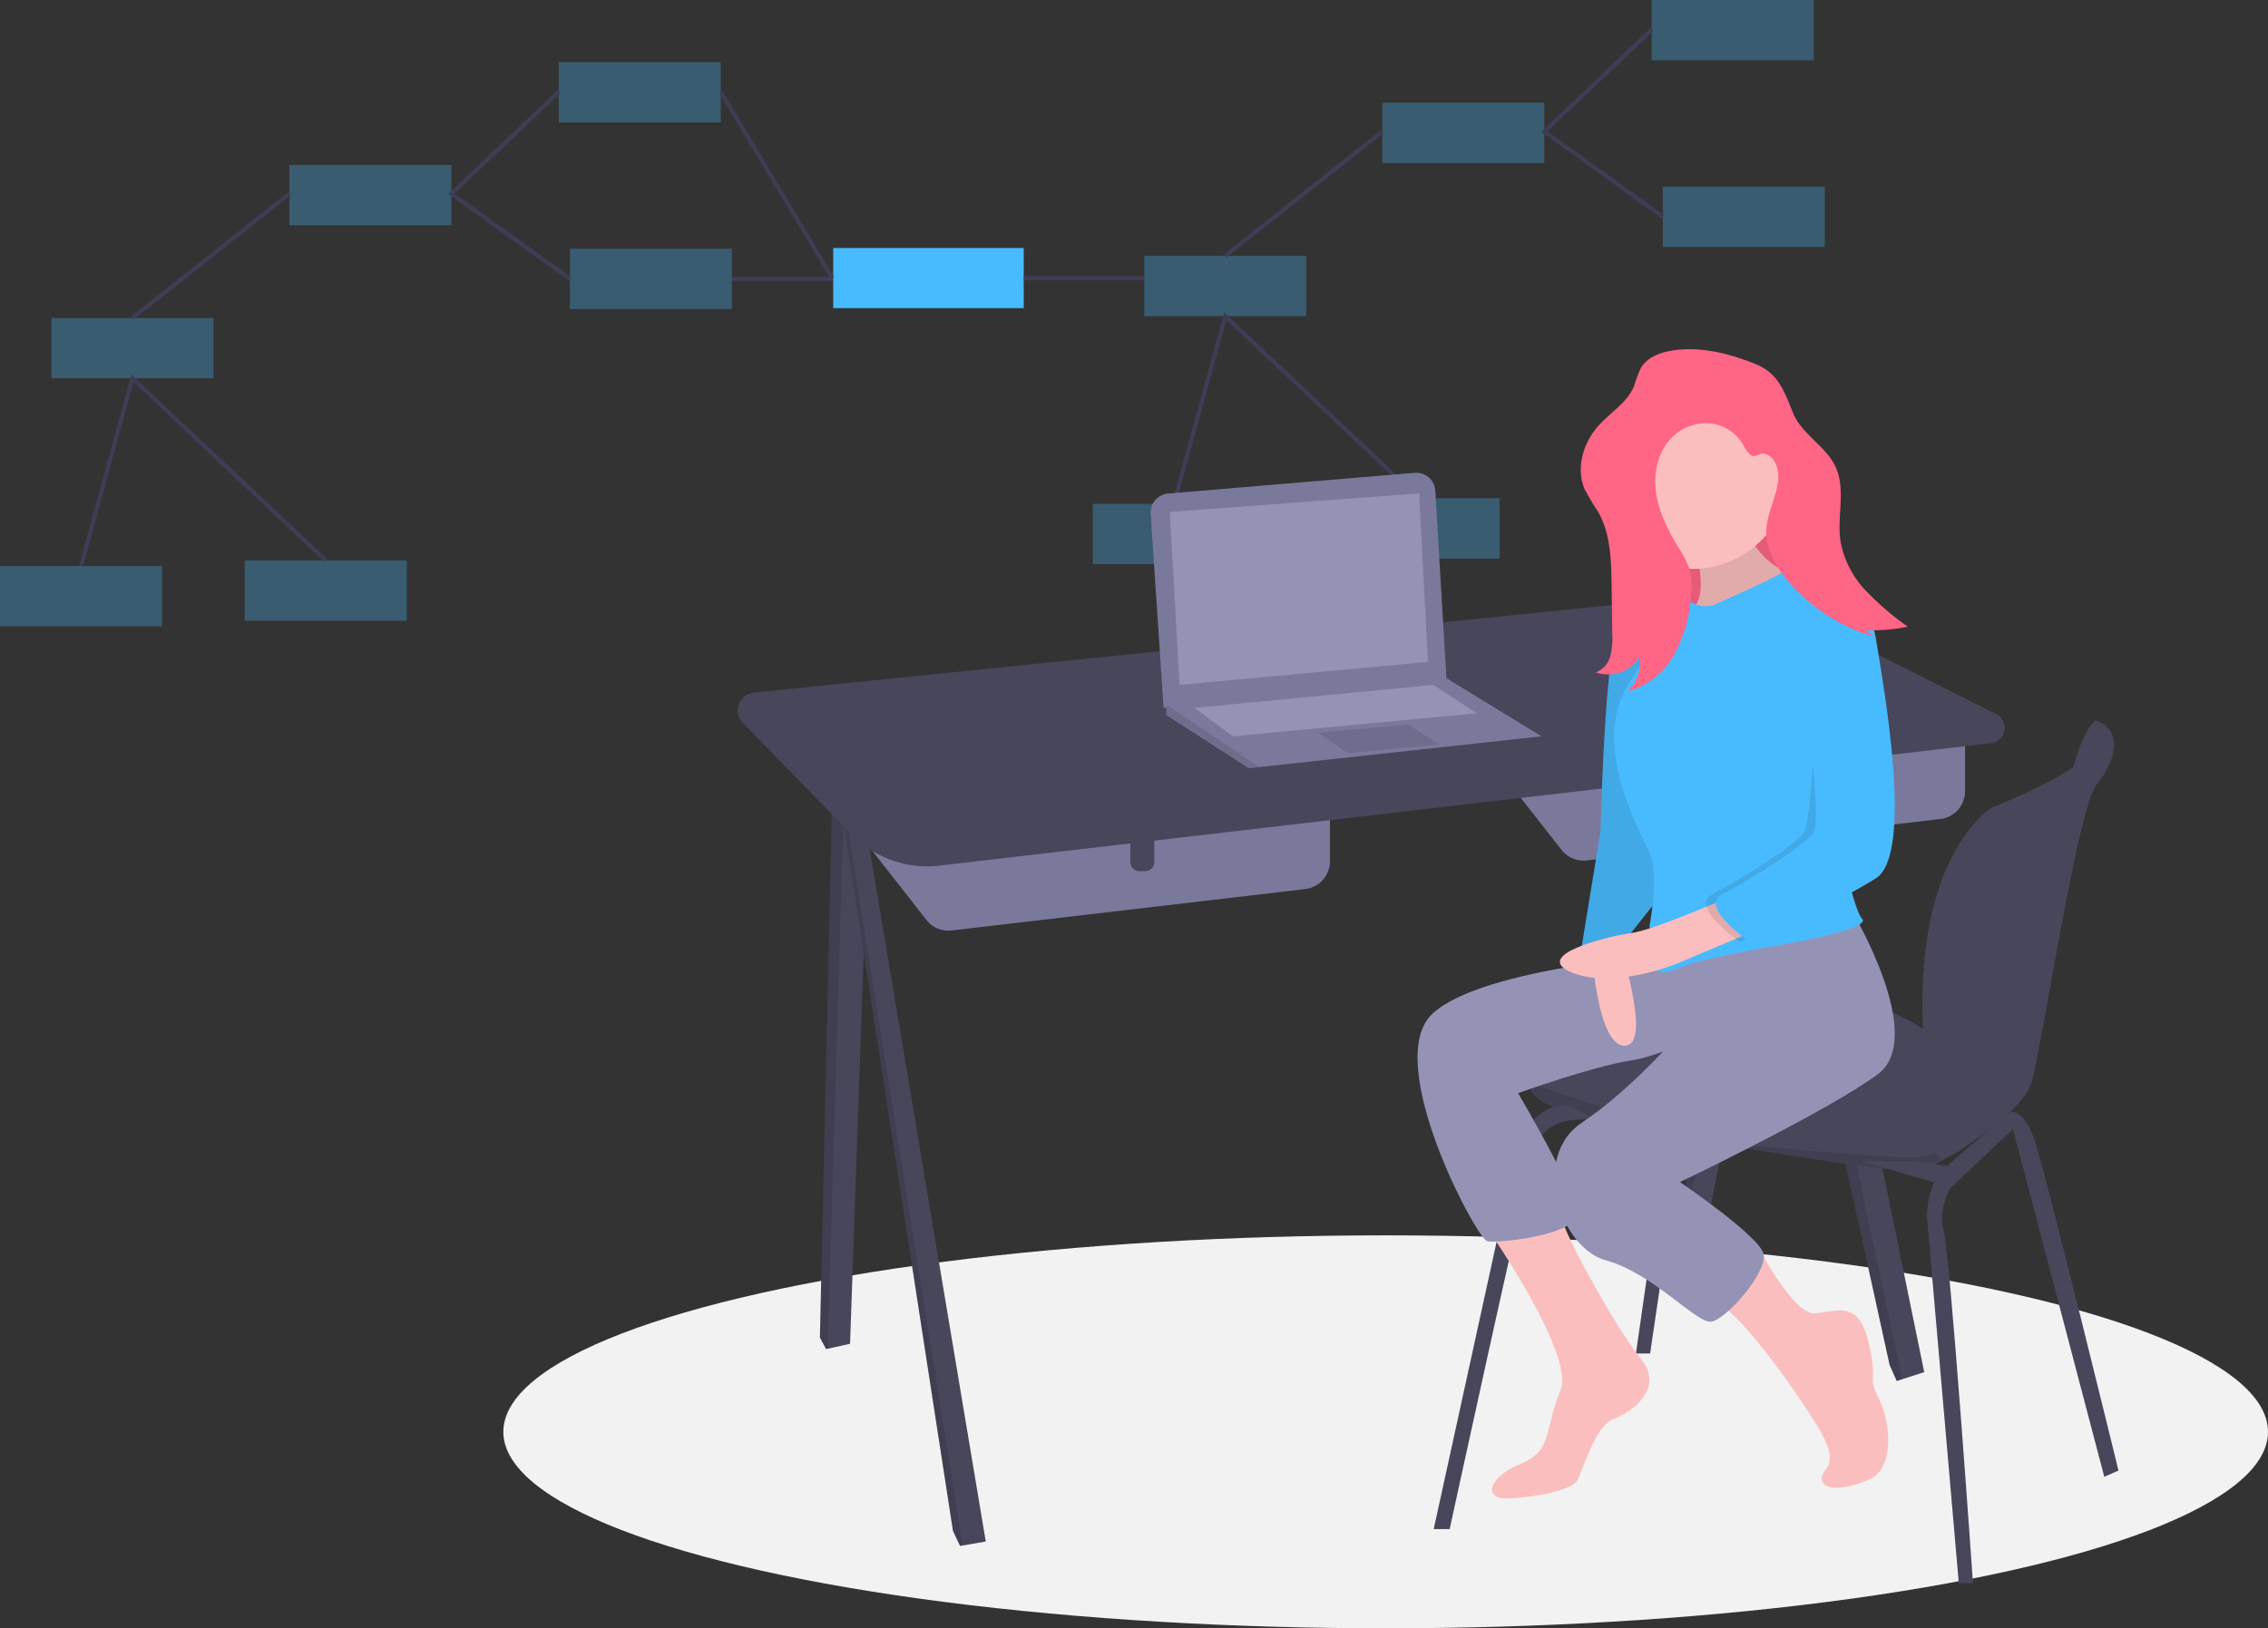 <svg id="undraw_software_engineer_lvl5" xmlns="http://www.w3.org/2000/svg" width="552" height="396.408" viewBox="0 0 552 396.408">
  <rect x="0" y="0" width="552" height="396.408" fill="#333333" stroke="none"/>
  <rect id="Rectangle_1649" data-name="Rectangle 1649" width="39.436" height="14.687" transform="translate(336.436 25.022)" fill="#48bbff" opacity="0.3"/>
  <rect id="Rectangle_1650" data-name="Rectangle 1650" width="39.436" height="14.687" transform="translate(401.982)" fill="#48bbff" opacity="0.3"/>
  <rect id="Rectangle_1651" data-name="Rectangle 1651" width="39.436" height="14.687" transform="translate(404.702 45.42)" fill="#48bbff" opacity="0.3"/>
  <rect id="Rectangle_1652" data-name="Rectangle 1652" width="39.436" height="14.687" transform="translate(278.506 62.282)" fill="#48bbff" opacity="0.3"/>
  <rect id="Rectangle_1653" data-name="Rectangle 1653" width="39.436" height="14.687" transform="translate(265.995 122.66)" fill="#48bbff" opacity="0.3"/>
  <rect id="Rectangle_1654" data-name="Rectangle 1654" width="39.436" height="14.687" transform="translate(325.557 121.301)" fill="#48bbff" opacity="0.3"/>
  <path id="Path_2925" data-name="Path 2925" d="M796.239,14.856,770.13,39.63l28.829,20.738" transform="translate(-394.258 -7.605)" fill="none" stroke="#3f3d56" stroke-miterlimit="10" stroke-width="1"/>
  <line id="Line_111" data-name="Line 111" x1="38.212" y2="30.257" transform="translate(298.224 32.025)" fill="none" stroke="#3f3d56" stroke-miterlimit="10" stroke-width="1"/>
  <path id="Path_2926" data-name="Path 2926" d="M585.4,203.382l12.51-45.68,47.052,44.332" transform="translate(-299.688 -80.733)" fill="none" stroke="#3f3d56" stroke-miterlimit="10" stroke-width="1"/>
  <rect id="Rectangle_1655" data-name="Rectangle 1655" width="39.436" height="14.687" transform="translate(70.441 40.152)" fill="#48bbff" opacity="0.3"/>
  <rect id="Rectangle_1656" data-name="Rectangle 1656" width="39.436" height="14.687" transform="translate(135.987 15.13)" fill="#48bbff" opacity="0.3"/>
  <rect id="Rectangle_1657" data-name="Rectangle 1657" width="39.436" height="14.687" transform="translate(138.707 60.55)" fill="#48bbff" opacity="0.3"/>
  <rect id="Rectangle_1658" data-name="Rectangle 1658" width="39.436" height="14.687" transform="translate(12.511 77.412)" fill="#48bbff" opacity="0.3"/>
  <rect id="Rectangle_1659" data-name="Rectangle 1659" width="39.436" height="14.687" transform="translate(0 137.79)" fill="#48bbff" opacity="0.3"/>
  <rect id="Rectangle_1660" data-name="Rectangle 1660" width="39.436" height="14.687" transform="translate(59.562 136.431)" fill="#48bbff" opacity="0.3"/>
  <path id="Path_2927" data-name="Path 2927" d="M251.239,45.856,225.13,70.63l28.829,20.738" transform="translate(-115.252 -23.475)" fill="none" stroke="#3f3d56" stroke-miterlimit="10" stroke-width="1"/>
  <line id="Line_112" data-name="Line 112" x1="38.212" y2="30.257" transform="translate(32.229 47.155)" fill="none" stroke="#3f3d56" stroke-miterlimit="10" stroke-width="1"/>
  <path id="Path_2928" data-name="Path 2928" d="M40.4,234.382,52.912,188.7l47.052,44.332" transform="translate(-20.683 -96.603)" fill="none" stroke="#3f3d56" stroke-miterlimit="10" stroke-width="1"/>
  <line id="Line_113" data-name="Line 113" x2="44.723" transform="translate(178.143 67.893)" fill="none" stroke="#3f3d56" stroke-miterlimit="10" stroke-width="1"/>
  <rect id="Rectangle_1661" data-name="Rectangle 1661" width="46.366" height="14.642" transform="translate(202.79 60.376)" fill="#48bbff"/>
  <line id="Line_114" data-name="Line 114" x2="29.289" transform="translate(249.217 67.697)" fill="none" stroke="#3f3d56" stroke-miterlimit="10" stroke-width="1"/>
  <line id="Line_115" data-name="Line 115" x1="27.145" y1="45.317" transform="translate(175.424 22.381)" fill="none" stroke="#3f3d56" stroke-miterlimit="10" stroke-width="1"/>
  <ellipse id="Ellipse_635" data-name="Ellipse 635" cx="214.748" cy="47.83" rx="214.748" ry="47.83" transform="translate(122.504 300.748)" fill="#f2f2f2"/>
  <path id="Path_2929" data-name="Path 2929" d="M866.226,391.611,845.285,496.53h-4.533l-.5-.775-1.444-2.247L856.943,395.5l2.753-1.153Z" transform="translate(-429.417 -200.48)" fill="#47465a"/>
  <path id="Path_2930" data-name="Path 2930" d="M859.7,397.21,840.253,498.622l-1.444-2.247,18.134-98.012Z" transform="translate(-429.417 -203.346)" opacity="0.1"/>
  <path id="Path_2931" data-name="Path 2931" d="M919.653,538.6l-5.384,1.736-1.309.423-1.727-3.886L881.6,401.714l3.081-.691,6.472-1.451Z" transform="translate(-451.325 -204.555)" fill="#47465a"/>
  <path id="Path_2932" data-name="Path 2932" d="M914.27,541.859l-1.309.423-1.727-3.886L881.6,403.236l3.081-.691Z" transform="translate(-451.325 -206.077)" opacity="0.1"/>
  <path id="Path_2933" data-name="Path 2933" d="M420.955,391.611l-4.749,136.007-5.443,1.209-.386.086-1.512-2.806,3.023-133.2,2.908-.414Z" transform="translate(-209.313 -200.48)" fill="#47465a"/>
  <path id="Path_2934" data-name="Path 2934" d="M414.8,393.415,410.763,529.75l-.386.086-1.512-2.806,3.023-133.2Z" transform="translate(-209.313 -201.403)" opacity="0.1"/>
  <path id="Path_2935" data-name="Path 2935" d="M454.444,578.251l-5.63.971-.631.108-1.727-3.67L419.039,397.987l.79-.24L424,396.476Z" transform="translate(-214.521 -202.97)" fill="#47465a"/>
  <path id="Path_2936" data-name="Path 2936" d="M448.814,580.556l-.631.108-1.727-3.67L419.039,399.321l.79-.24Z" transform="translate(-214.521 -204.304)" opacity="0.1"/>
  <path id="Path_2937" data-name="Path 2937" d="M770.246,405.25l20.963,26.786a6.8,6.8,0,0,0,6.144,2.562l86.054-10.078a6.8,6.8,0,0,0,6.007-6.752V397.91Z" transform="translate(-411.155 -225.129)" fill="#7a799c"/>
  <path id="Path_2938" data-name="Path 2938" d="M880.387,377.9h5.829v8.413a2.166,2.166,0,0,1-2.166,2.166h-1.5a2.166,2.166,0,0,1-2.166-2.166V377.9Z" transform="translate(-450.702 -193.46)" fill="#47465a"/>
  <path id="Path_2939" data-name="Path 2939" d="M453.539,440.194,474.5,466.979a6.8,6.8,0,0,0,6.144,2.562L566.7,459.463a6.8,6.8,0,0,0,6.007-6.752V432.853Z" transform="translate(-249.021 -243.018)" fill="#7a799c"/>
  <path id="Path_2940" data-name="Path 2940" d="M563.68,412.842h5.829v8.413a2.166,2.166,0,0,1-2.166,2.166h-1.5a2.166,2.166,0,0,1-2.166-2.166Z" transform="translate(-288.568 -211.349)" fill="#47465a"/>
  <path id="Path_2941" data-name="Path 2941" d="M451.427,406.885,707.4,377.069a3.764,3.764,0,0,0,1.258-7.1L662.866,346.94a53,53,0,0,0-29.187-5.377L406.27,364.751a4.353,4.353,0,0,0-2.664,7.367l26.482,27.17A25.708,25.708,0,0,0,451.427,406.885Z" transform="translate(-222.826 -196.143)" fill="#47465a"/>
  <path id="Path_2942" data-name="Path 2942" d="M1076.011,404.731l-2.738-1.513s-2.956,2.176-5.364,11.342,4.5.1,4.5.1l3.022-6.261Z" transform="translate(-563.279 -227.846)" fill="#47465a"/>
  <path id="Path_2943" data-name="Path 2943" d="M908.359,552.008s-2.806,13.169-4.1,16.839c-.635,1.8-3.7,3.439-7.1,4.7a47.522,47.522,0,0,1-9.309,2.429c-3.67.432-50.733-6.908-73.617-11.874-15.416-3.344-17.409-7.18-17.068-9.326a3.113,3.113,0,0,1,.877-1.684S820.71,537.76,828.7,530.42s23.747-1.511,41.018,1.511S908.359,552.008,908.359,552.008Z" transform="translate(-424.919 -291.147)" fill="#47465a"/>
  <path id="Path_2944" data-name="Path 2944" d="M1035.264,403.217s10.578,6.908-25.042,21.157c0,0-19.361,10.916-16.841,55.885a12.332,12.332,0,0,0,1.793,5.711c3.675,6.045,11.551,21.347-1.575,23.246v3.454s23.747-11.874,26.338-22.02,11.226-66.492,15.544-71.674S1042.6,405.592,1035.264,403.217Z" transform="translate(-525.27 -227.846)" fill="#47465a"/>
  <path id="Path_2945" data-name="Path 2945" d="M897.159,602.813a47.521,47.521,0,0,1-9.309,2.429c-3.67.432-50.733-6.908-73.617-11.874-15.416-3.344-17.409-7.18-17.068-9.326,10.134,3.465,43.039,14.462,54.848,15.371,14.032,1.079,40.841,4.08,42.872,2.04C895.668,600.667,896.468,601.5,897.159,602.813Z" transform="translate(-424.919 -320.417)" opacity="0.1"/>
  <path id="Path_2946" data-name="Path 2946" d="M749.457,698.366l20.509-93.694s3.67-9.931,12.089-9.5l7.772,3.886s-12.953-3.022-15.76,6.908-20.725,92.4-20.725,92.4Z" transform="translate(-400.512 -326.109)" fill="#47465a"/>
  <path id="Path_2947" data-name="Path 2947" d="M815.808,615.135l8.2-57.209h3.67l-8.42,57.209Z" transform="translate(-417.642 -285.623)" fill="#47465a"/>
  <path id="Path_2948" data-name="Path 2948" d="M1003.163,713.226l-7.772-89.376s0-7.556,3.886-11.226,16.431-14.139,16.431-14.139,3.215-.757,5.806,6.583,20.509,80.741,20.509,80.741l-3.454,1.511-22.236-84.627L1001,617.158s-3.022,5.4-1.511,10.362,7.124,85.706,7.124,85.706Z" transform="translate(-526.415 -327.799)" fill="#47465a"/>
  <path id="Path_2949" data-name="Path 2949" d="M927.717,579.158l19.429,5.613,4.318-4.1-11.226-1.511Z" transform="translate(-474.932 -296.492)" fill="#47465a"/>
  <path id="Path_2950" data-name="Path 2950" d="M608.3,289.71l3.15,47.256,68.867-6.692-2.74-46.195a4.646,4.646,0,0,0-5.027-4.355l-60,5.047A4.646,4.646,0,0,0,608.3,289.71Z" transform="translate(-328.245 -164.617)" fill="#7a799c"/>
  <path id="Path_2951" data-name="Path 2951" d="M672.914,352.459l-68.651,7.489-2.591.283-20.077-12.953v-2.807l68.219-6.144Z" transform="translate(-297.74 -173.202)" fill="#7a799c"/>
  <path id="Path_2952" data-name="Path 2952" d="M604.263,366.7l-2.591.283-20.077-12.953v-2.513Z" transform="translate(-297.74 -179.955)" opacity="0.1"/>
  <path id="Path_2953" data-name="Path 2953" d="M583.364,250.618l2.375,42.1,60.448-5.613-2.159-41.018Z" transform="translate(-298.645 -125.979)" fill="#9493b6"/>
  <path id="Path_2954" data-name="Path 2954" d="M657.233,363.475l7.34,4.966,22.236-2.159-7.556-4.749Z" transform="translate(-336.461 -185.081)" opacity="0.1"/>
  <path id="Path_2955" data-name="Path 2955" d="M595.749,347.24l9.283,6.908,59.369-5.613-10.578-6.909Z" transform="translate(-304.986 -174.891)" fill="#9493b6"/>
  <rect id="Rectangle_1662" data-name="Rectangle 1662" width="43.825" height="43.825" transform="translate(396.115 108.555)" fill="#ff6584"/>
  <rect id="Rectangle_1663" data-name="Rectangle 1663" width="43.825" height="43.825" transform="translate(396.115 108.555)" opacity="0.1"/>
  <path id="Path_2956" data-name="Path 2956" d="M876.1,299.4s6.182,16.743,0,19.835,22.153,0,22.153,0l7.985-6.44s-18.031-5.152-15.456-17S876.1,299.4,876.1,299.4Z" transform="translate(-464.896 -170.563)" fill="#fbbebe"/>
  <path id="Path_2957" data-name="Path 2957" d="M876.1,299.4s6.182,16.743,0,19.835,22.153,0,22.153,0l7.985-6.44s-18.031-5.152-15.456-17S876.1,299.4,876.1,299.4Z" transform="translate(-464.896 -170.563)" opacity="0.1"/>
  <path id="Path_2958" data-name="Path 2958" d="M773.056,648.586s23.183,32.714,19.319,41.73-1.8,14.683-9.531,17.774-9.788,8.758-3.091,8.5,15.456-2.061,16.744-4.379,4.379-13.395,8.758-14.94,12.622-7.47,6.7-14.683-20.853-33.779-19.7-36.466S773.056,648.586,773.056,648.586Z" transform="translate(-412.593 -351.8)" fill="#fbbebe"/>
  <path id="Path_2959" data-name="Path 2959" d="M805.271,519.512s-47.912,3.091-60.277,14.683,10.819,54.867,13.395,55.382,22.668-1.545,21.9-7.213-14.425-28.85-14.425-28.85,17.774-6.44,27.562-7.985,20.607-8.758,20.607-8.758Z" transform="translate(-396.381 -287.382)" fill="#9493b6"/>
  <path id="Path_2960" data-name="Path 2960" d="M827.417,503.653s.773,28.593,7.985,29.623,0-21.9,0-21.9l-.258-8.758Z" transform="translate(-440.423 -278.735)" fill="#fbbebe"/>
  <path id="Path_2961" data-name="Path 2961" d="M847.151,350.4s-13.395-3.864-15.971,6.44-3.349,45.851-3.349,45.851L823.2,431.031s8.5-2.576,10.3-1.288l10.819-13.652Z" transform="translate(-438.262 -200.446)" fill="#48bbff"/>
  <path id="Path_2962" data-name="Path 2962" d="M847.151,350.4s-13.395-3.864-15.971,6.44-3.349,45.851-3.349,45.851L823.2,431.031s8.5-2.576,10.3-1.288l10.819-13.652Z" transform="translate(-438.262 -200.446)" opacity="0.1"/>
  <path id="Path_2963" data-name="Path 2963" d="M898.531,663.225s9,17.7,14.412,17.44,10.561-3.606,13.137,6.955-.515,7.728,2.576,13.91,3.606,17-2.318,19.577-11.334,2.833-11.592,0,5.152-2.833-1.03-12.88-19.319-28.335-24.729-30.138S898.531,663.225,898.531,663.225Z" transform="translate(-471.339 -360.954)" fill="#fbbebe"/>
  <path id="Path_2964" data-name="Path 2964" d="M882.013,497.873s18.547,30.911,6.44,39.927-48.17,26.274-48.17,26.274,19.319,13.137,20.35,17.516-9.273,16.228-12.88,16.486-14.168-11.849-25.5-14.94-18.289-25.244-5.925-33.487,23.956-21.9,23.956-21.9l-3.6-19.832Z" transform="translate(-431.394 -276.304)" fill="#9493b6"/>
  <path id="Path_2965" data-name="Path 2965" d="M880.775,266.043c0,10.954-11.221,20.01-22.176,20.01a19.835,19.835,0,0,1,0-39.669C869.554,246.384,880.775,255.089,880.775,266.043Z" transform="translate(-446.232 -147.557)" fill="#fbbebe"/>
  <path id="Path_2966" data-name="Path 2966" d="M863.981,335.955s17.774-7.728,17.774-8.758,10.3,2.318,12.622,4.379,3.606,1.8,5.152,5.925S891.8,380,891.8,380s5.152,29.623,7.985,32.457-22.926,6.955-22.926,6.955-17,3.091-19.835,4.379-7.985,3.091-6.955,0,5.409-5.409-2.061-9.273c0,0,2.576-12.622,0-18.289s-14.425-26.274-4.894-41.215,13.91-20.35,13.91-20.35S860.375,337.5,863.981,335.955Z" transform="translate(-446.591 -188.83)" fill="#48bbff"/>
  <path id="Path_2967" data-name="Path 2967" d="M855.786,489.428s-20.092,8.911-26.146,9.736-24.342,5.462-14.3,9.583,25.244-2.061,25.244-2.061l21.38-9.016Z" transform="translate(-432.729 -271.981)" fill="#fbbebe"/>
  <path id="Path_2968" data-name="Path 2968" d="M914.736,343.23s7.419-3.589,9.48,9.033,9.273,52.549,0,58.473-30.654,15.456-30.654,15.456-12.622-8.5-6.7-11.592,20.092-11.849,22.153-14.94,4.143-37.594.536-43.261S914.736,343.23,914.736,343.23Z" transform="translate(-470.047 -196.895)" opacity="0.1"/>
  <path id="Path_2969" data-name="Path 2969" d="M916.717,337.423s10.3-.515,12.364,12.107,9.273,52.549,0,58.473-30.654,15.456-30.654,15.456-12.622-8.5-6.7-11.592,20.092-11.849,22.153-14.94-1.546-35.29-5.152-40.957S916.717,337.423,916.717,337.423Z" transform="translate(-472.538 -194.162)" fill="#48bbff"/>
  <path id="Path_2970" data-name="Path 2970" d="M845.54,218.351c-3.162.43-6.554,1.587-8.146,4.354a36.8,36.8,0,0,0-1.63,4.384c-1.655,3.979-5.675,6.355-8.578,9.541-3.782,4.152-5.661,10.408-3.43,15.563a63.655,63.655,0,0,0,3.33,5.6c2.968,5.292,3.126,11.648,3.211,17.715l.166,11.929a17.145,17.145,0,0,1-.5,5.417,5.8,5.8,0,0,1-3.51,3.913,9.1,9.1,0,0,0,10.595-3.618A9.3,9.3,0,0,1,834.2,301.4a18.439,18.439,0,0,0,11.178-8.708,33.746,33.746,0,0,0,4.17-13.825,18.125,18.125,0,0,0-.435-7.626,23.884,23.884,0,0,0-2.5-4.8c-2.424-3.98-4.606-8.212-5.387-12.806s0-9.633,2.986-13.213a11.936,11.936,0,0,1,9.427-4.322,10.5,10.5,0,0,1,8.75,5.357c.689,1.3,1.67,3.055,3.066,2.6a7.58,7.58,0,0,0,.756-.371c1.557-.709,3.326.689,4.012,2.256,2.166,4.942-1.824,10.338-2.237,15.718-.384,5,2.407,9.725,5.742,13.476a44.276,44.276,0,0,0,21.647,13.3,6.076,6.076,0,0,1-3.14-1.951,41.224,41.224,0,0,0,10.13-.849,69.836,69.836,0,0,1-10.3-8.868A23.419,23.419,0,0,1,886,264.8c-.876-6.028,1.369-12.555-1.2-18.078-2.347-5.05-8.166-7.872-10.292-13.019-2.159-5.228-3.558-9.77-9.274-12.046C859,219.175,852.28,217.434,845.54,218.351Z" transform="translate(-438.059 -133.079)" fill="#ff6584"/>
</svg>
